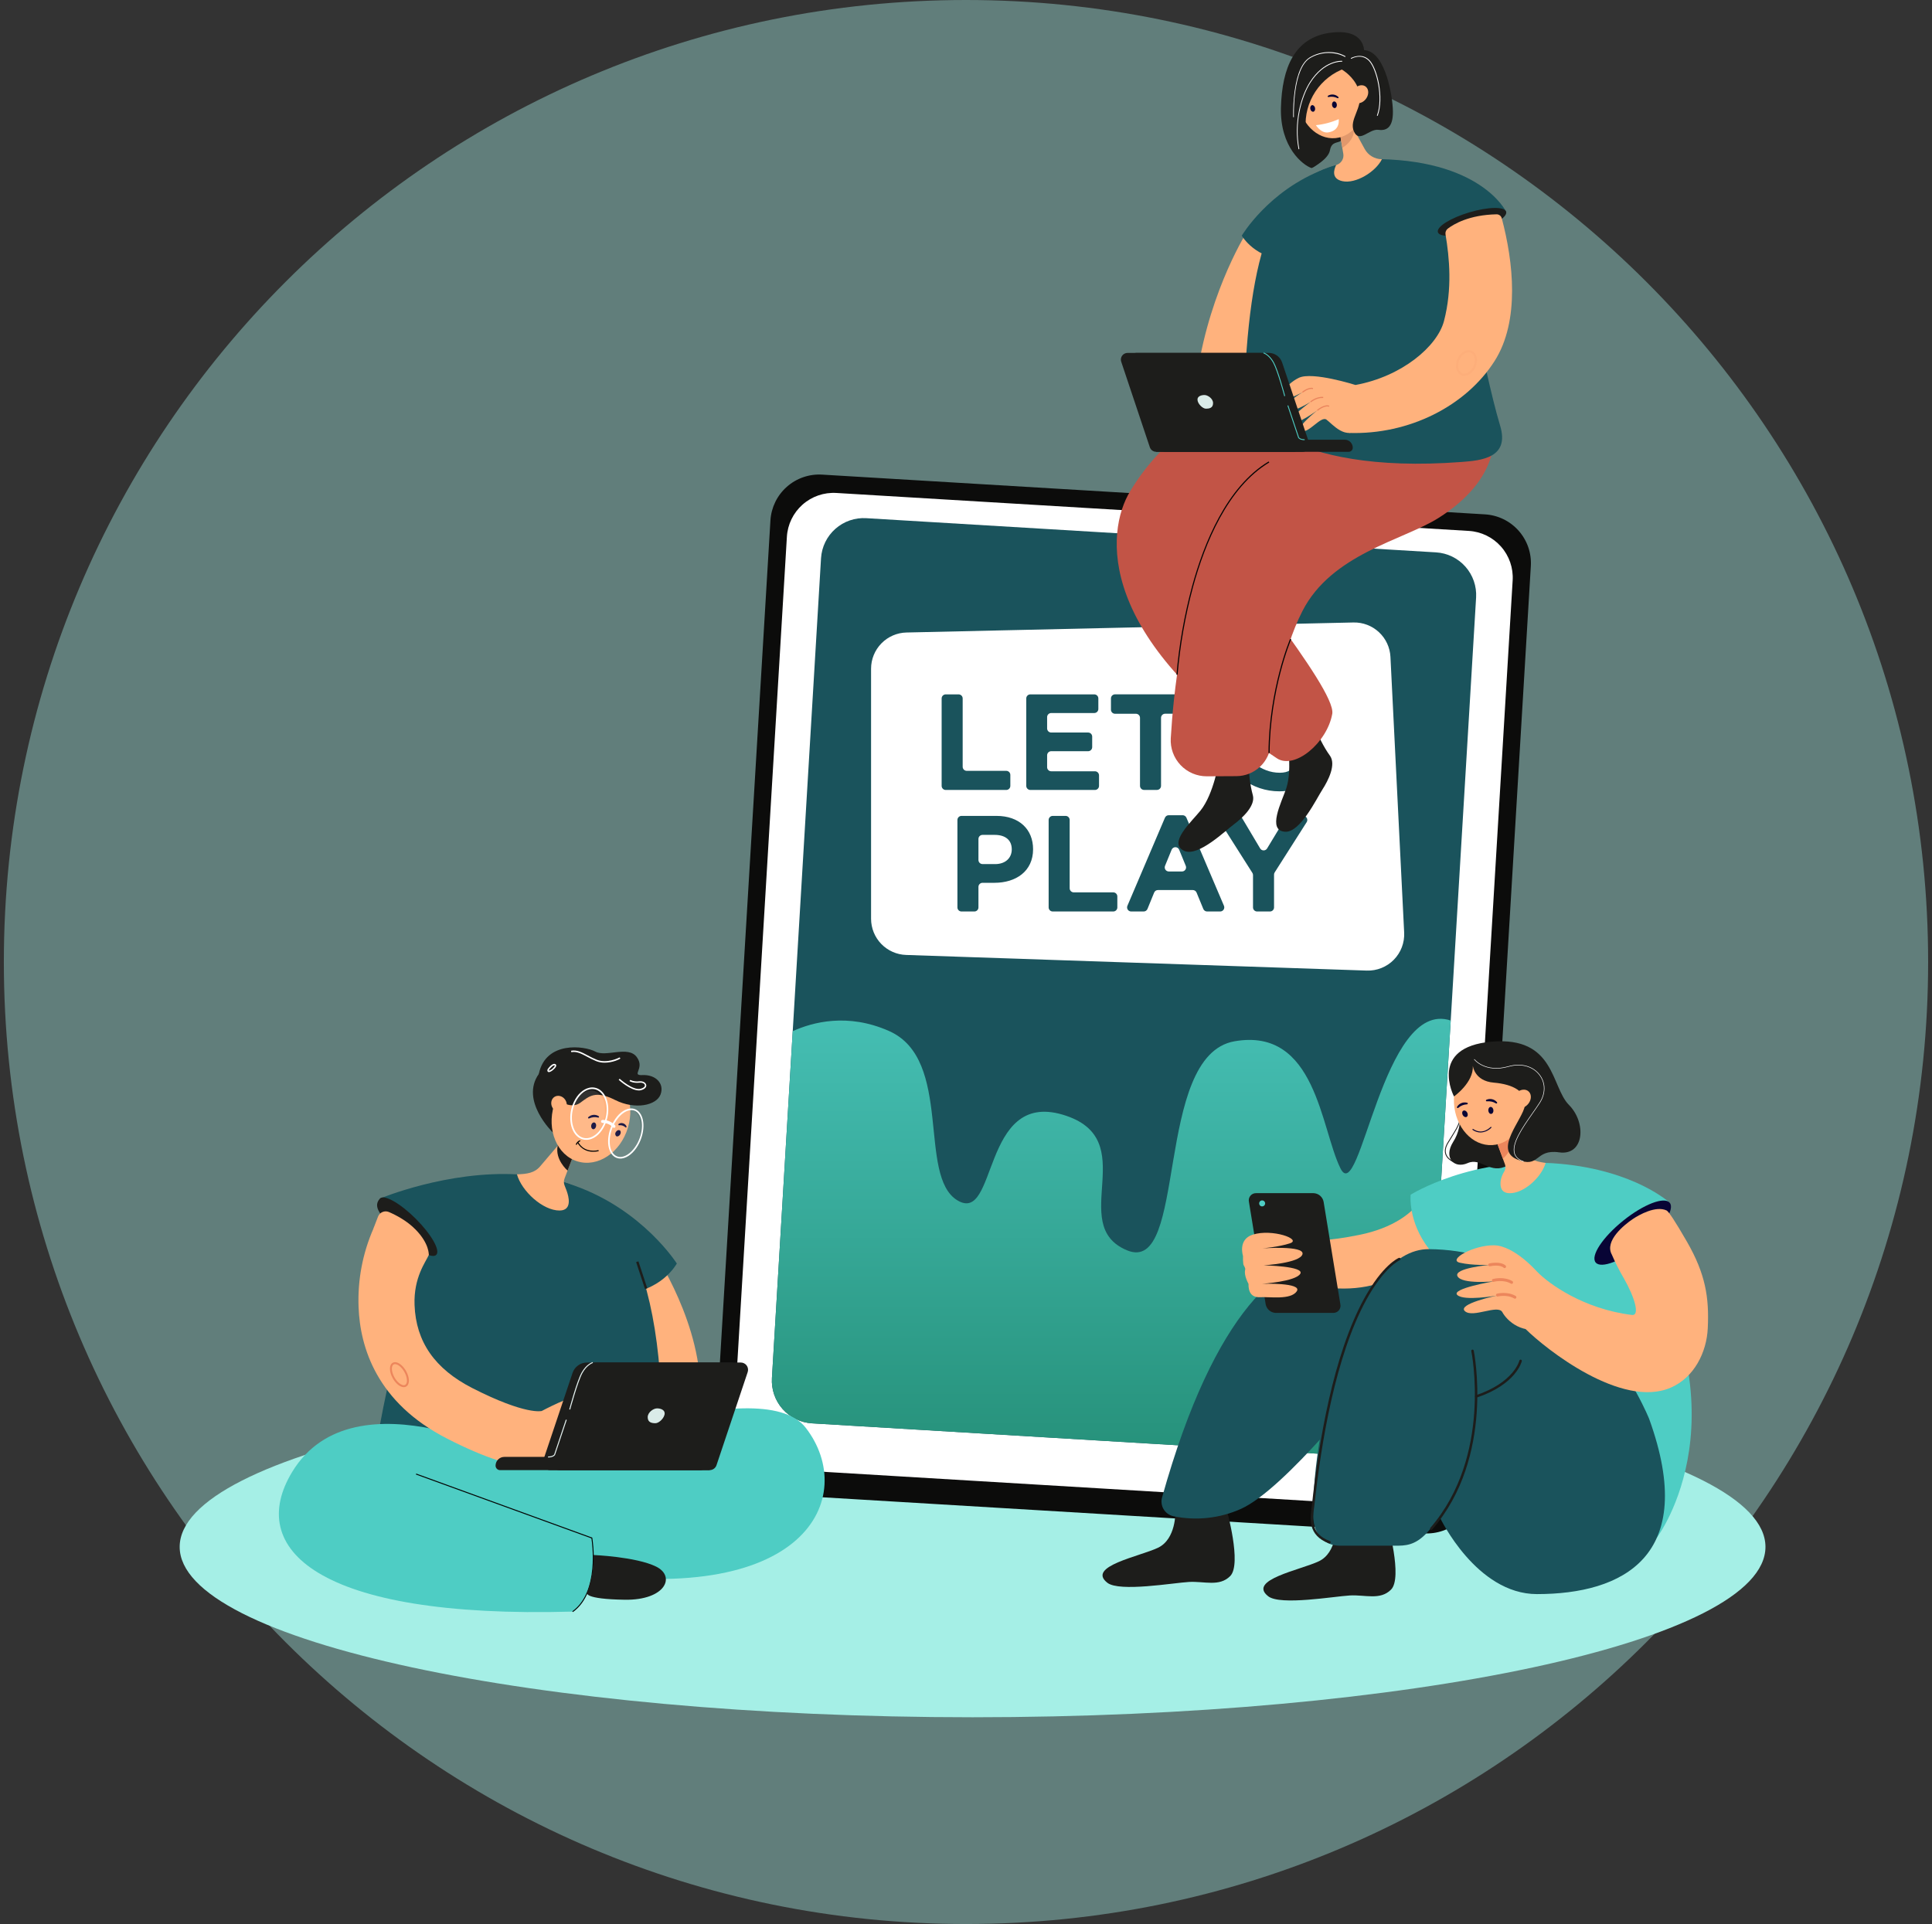 <svg xmlns="http://www.w3.org/2000/svg" width="251" height="250" viewBox="0 0 251 250" fill="none"><rect x="0" y="0" width="251" height="250" fill="#333333" stroke="none"/><g clip-path="url(#clip0_509_1212)"><path d="M125.499 249.998C194.534 249.998 250.498 194.034 250.498 124.999C250.498 55.964 194.534 0 125.499 0C56.464 0 0.5 55.964 0.5 124.999C0.5 194.034 56.464 249.998 125.499 249.998Z" fill="#A5EFE6" fill-opacity="0.4"></path><path d="M126.354 223.133C183.245 223.133 229.364 213.222 229.364 200.996C229.364 188.77 183.245 178.859 126.354 178.859C69.463 178.859 23.343 188.77 23.343 200.996C23.343 213.222 69.463 223.133 126.354 223.133Z" fill="#A5EFE6"></path><path d="M184.987 199.237L98.86 194.07C97.18 193.968 95.61 193.203 94.494 191.943C93.378 190.683 92.808 189.032 92.909 187.352L100.093 67.619C100.196 65.939 100.961 64.369 102.221 63.254C103.48 62.138 105.131 61.569 106.811 61.67L192.926 66.834C193.758 66.884 194.572 67.097 195.322 67.461C196.072 67.826 196.742 68.334 197.295 68.958C197.848 69.582 198.273 70.308 198.546 71.096C198.818 71.884 198.932 72.717 198.882 73.549L191.703 193.283C191.653 194.115 191.44 194.929 191.075 195.679C190.711 196.428 190.202 197.099 189.579 197.652C188.955 198.205 188.228 198.629 187.441 198.901C186.653 199.173 185.819 199.288 184.987 199.237Z" fill="#0C0C0B"></path><path d="M183.211 195.812L101.038 190.881C99.432 190.784 97.93 190.053 96.863 188.849C95.796 187.645 95.25 186.066 95.347 184.46L102.23 69.748C102.327 68.141 103.057 66.639 104.261 65.571C105.465 64.503 107.044 63.957 108.651 64.053L190.826 68.985C192.433 69.081 193.935 69.812 195.003 71.016C196.071 72.22 196.617 73.799 196.521 75.405L189.634 190.118C189.586 190.913 189.382 191.692 189.034 192.408C188.685 193.125 188.198 193.766 187.602 194.295C187.006 194.824 186.311 195.23 185.558 195.49C184.804 195.751 184.007 195.86 183.211 195.812Z" fill="white"></path><path d="M191.771 77.636L188.473 132.604L185.378 184.175C185.334 184.903 185.148 185.615 184.829 186.271C184.51 186.926 184.065 187.513 183.52 187.996C182.974 188.48 182.339 188.852 181.649 189.09C180.96 189.328 180.231 189.428 179.503 189.384L105.495 184.942C104.767 184.898 104.055 184.712 103.4 184.393C102.744 184.074 102.158 183.629 101.674 183.084C101.19 182.538 100.819 181.903 100.581 181.214C100.343 180.525 100.243 179.795 100.286 179.068L102.989 133.986L106.666 72.531C106.757 71.061 107.427 69.689 108.53 68.713C109.633 67.738 111.077 67.24 112.546 67.33L186.562 71.772C188.03 71.859 189.403 72.526 190.38 73.626C191.357 74.726 191.857 76.168 191.771 77.636Z" fill="#1A535C"></path><path d="M188.473 132.604L185.378 184.175C185.334 184.903 185.148 185.615 184.829 186.271C184.51 186.926 184.065 187.513 183.52 187.996C182.974 188.48 182.339 188.852 181.649 189.09C180.96 189.328 180.231 189.428 179.503 189.384L105.495 184.942C104.767 184.898 104.055 184.712 103.4 184.393C102.744 184.074 102.158 183.629 101.674 183.084C101.19 182.538 100.819 181.903 100.581 181.214C100.343 180.525 100.243 179.795 100.286 179.068L102.989 133.986C105.567 132.815 110.134 131.584 115.511 133.969C123.879 137.684 119.156 152.809 124.385 155.969C129.613 159.128 127.468 141.709 138.046 144.831C148.623 147.954 138.469 159.152 146.418 162.46C154.367 165.768 149.812 137.136 160.393 135.298C170.975 133.459 171.574 146.595 174.144 151.804C176.714 157.013 179.616 129.64 188.473 132.604Z" fill="url(#paint0_linear_509_1212)"></path><path d="M85.117 162.893C85.753 164.029 92.154 173.941 90.814 183.636L83.848 181.119L80.665 168.043L85.117 162.893Z" fill="#FFB27D"></path><path d="M57.303 158.83C57.303 158.83 61.583 151.154 72 153.275C82.418 155.397 88.103 170.309 85.271 199.842C85.271 199.842 68.722 193.262 47.201 198.566C47.207 198.566 50.749 169.965 57.303 158.83Z" fill="#1A535C"></path><path d="M49.358 155.736L56.68 163.045C56.68 163.045 75.453 168.119 80.665 168.057C85.878 167.994 87.931 164.177 87.931 164.177C87.931 164.177 83.532 157.208 74.627 154.056C73.766 153.75 72.889 153.49 72 153.275C70.472 152.915 68.915 152.689 67.348 152.6C58.13 152.054 49.358 155.736 49.358 155.736Z" fill="#1A535C"></path><path d="M49.358 155.737C48.187 157.009 49.992 158.398 52.014 160.42C54.036 162.442 56.124 163.617 56.678 163.049C57.233 162.481 56.044 160.387 54.022 158.365C52 156.343 49.895 155.151 49.358 155.737Z" fill="#1D1D1B"></path><path d="M55.706 163.068C55.706 163.068 55.814 161.609 53.979 159.751C52.875 158.629 51.475 157.895 50.537 157.489C50.405 157.431 50.263 157.401 50.119 157.399C49.975 157.398 49.833 157.425 49.7 157.48C49.567 157.535 49.447 157.617 49.346 157.72C49.245 157.822 49.166 157.944 49.114 158.078L48.529 159.591L51.261 161.347L55.706 163.068Z" fill="#FFB27D"></path><path d="M68.645 190.143C68.645 190.143 46.054 177.903 37.959 191.255C31.963 201.142 40.974 210.348 74.393 209.405C74.393 209.405 77.695 207.857 76.891 199.842C76.573 196.661 68.645 190.143 68.645 190.143Z" fill="#4ECDC4"></path><path d="M68.645 190.143C68.645 190.143 98.731 177.819 104.683 185.524C111.526 194.378 104.964 209.405 73.251 204.038L69.391 199.842L68.645 190.143Z" fill="#4ECDC4"></path><path d="M74.43 209.464L74.356 209.36C77.869 206.858 76.922 200.428 76.834 199.887L54.032 191.589L54.075 191.47L76.948 199.794V199.831C76.967 199.901 78.14 206.817 74.43 209.464Z" fill="#020202"></path><path d="M77.084 202.05C77.084 202.05 82.629 202.274 85.232 203.552C87.835 204.831 86.446 207.947 81.159 207.863C75.872 207.779 76.28 206.993 76.28 206.993C76.28 206.993 77.275 204.257 77.084 202.05Z" fill="#1D1D1B"></path><path d="M69.986 190.73C71.823 190.73 73.331 190.266 74.555 189.343C76.864 187.602 77.287 184.823 76.957 182.975L74.748 181.693C74.639 181.088 70.373 183.34 70.38 183.338C70.388 183.336 68.345 183.923 61.354 180.356C56.489 177.869 54.038 174.341 53.858 169.567C53.724 165.969 55.328 163.947 55.706 163.072C55.755 162.955 53.355 160.547 53.423 160.301L51.632 159.384C51.69 159.177 49.901 158.471 49.926 158.408L48.536 159.591C47.116 162.814 46.448 166.319 46.585 169.839C46.78 175.051 48.927 182.245 58.076 186.919C63.048 189.47 66.961 190.73 69.986 190.73Z" fill="#FFB27D"></path><path d="M71.469 191.023H90.964C91.162 191.024 91.356 190.962 91.517 190.846C91.679 190.731 91.8 190.567 91.864 190.379L95.915 178.279C95.962 178.137 95.975 177.986 95.952 177.838C95.929 177.69 95.871 177.55 95.783 177.429C95.695 177.308 95.58 177.209 95.446 177.142C95.313 177.074 95.165 177.039 95.015 177.04H76.268C75.853 177.039 75.447 177.169 75.109 177.411C74.771 177.653 74.518 177.995 74.385 178.389L70.562 189.786C70.515 189.928 70.503 190.08 70.526 190.228C70.55 190.377 70.608 190.517 70.697 190.638C70.786 190.759 70.902 190.857 71.037 190.924C71.171 190.991 71.319 191.025 71.469 191.023Z" fill="#1D1D1B"></path><path d="M72.693 191.023H92.187C92.386 191.024 92.58 190.962 92.741 190.846C92.903 190.731 93.024 190.567 93.087 190.379L97.139 178.279C97.186 178.137 97.198 177.986 97.175 177.838C97.152 177.69 97.095 177.55 97.007 177.429C96.919 177.308 96.803 177.209 96.67 177.142C96.536 177.074 96.389 177.039 96.239 177.04H77.492C77.076 177.039 76.671 177.169 76.333 177.411C75.995 177.653 75.742 177.995 75.609 178.389L71.793 189.784C71.746 189.926 71.734 190.077 71.757 190.225C71.779 190.373 71.837 190.513 71.925 190.634C72.013 190.755 72.129 190.854 72.262 190.921C72.396 190.989 72.543 191.024 72.693 191.023Z" fill="#1D1D1B"></path><path d="M86.352 183.644C86.352 183.186 85.823 182.998 85.361 182.998C84.898 182.998 84.143 183.502 84.147 184.146C84.147 184.84 84.695 184.926 85.158 184.926C85.62 184.926 86.352 184.23 86.352 183.644Z" fill="#DAEBE8"></path><path d="M92.197 191.023H64.969C64.813 191.023 64.665 190.961 64.555 190.852C64.445 190.742 64.383 190.593 64.383 190.438C64.383 190.137 64.503 189.848 64.715 189.636C64.928 189.423 65.216 189.304 65.517 189.304H92.197V191.013V191.023Z" fill="#1D1D1B"></path><path d="M74.075 183.158L73.954 183.127C73.993 182.979 74.93 179.487 75.55 178.359C76.171 177.231 76.965 176.993 76.996 176.981L77.031 177.102C77.031 177.102 76.268 177.327 75.665 178.422C75.062 179.517 74.088 183.123 74.075 183.158Z" fill="#E4F1EF"></path><path d="M71.198 189.378V189.251C71.836 189.251 71.994 188.986 71.996 188.984L73.511 184.456L73.632 184.497L72.112 189.034C72.1 189.058 71.928 189.378 71.198 189.378Z" fill="#E4F1EF"></path><path d="M52.459 180.241C52.386 180.24 52.313 180.23 52.242 180.211C51.823 180.1 51.362 179.678 51.04 179.114C50.546 178.25 50.533 177.358 51.009 177.079C51.089 177.035 51.178 177.008 51.269 176.999C51.36 176.99 51.452 176.999 51.54 177.026C51.959 177.14 52.422 177.559 52.744 178.123C53.238 178.988 53.251 179.88 52.773 180.161C52.678 180.215 52.569 180.243 52.459 180.241ZM51.259 178.99C51.546 179.489 51.957 179.872 52.309 179.965C52.364 179.984 52.422 179.991 52.48 179.987C52.538 179.983 52.595 179.967 52.646 179.94C52.99 179.745 52.933 178.964 52.523 178.248C52.239 177.746 51.827 177.364 51.475 177.272C51.42 177.253 51.361 177.246 51.303 177.25C51.245 177.254 51.188 177.271 51.136 177.298C50.792 177.493 50.849 178.273 51.259 178.99Z" fill="#EC865C"></path><path d="M67.188 152.585C68.468 152.548 69.44 152.415 70.177 151.548L72.457 148.867L73.12 148.086L77.024 143.494L74.972 148.863L73.743 152.085L73.353 153.106C73.089 153.797 73.439 154.121 73.684 154.93C73.784 155.258 74.465 157.272 72.709 157.29C70.525 157.306 67.763 154.768 67.158 152.579C67.168 152.582 67.178 152.584 67.188 152.585Z" fill="#FFB27D"></path><path d="M71.823 147.149C71.823 147.149 67.529 143.018 70.004 139.538C72.478 136.059 73.099 145.122 73.099 145.122L72.406 147.222L71.823 147.149Z" fill="#1D1D1B"></path><path d="M72.478 148.773C72.478 148.804 72.463 148.836 72.457 148.867C72.067 150.678 73.727 152.091 73.727 152.091H73.743L74.972 148.869C74.451 148.479 73.68 148.004 73.12 148.088C72.828 148.125 72.592 148.33 72.478 148.773Z" fill="#1D1D1B"></path><path d="M81.575 146.531C82.55 143.303 81.184 140.028 78.53 139.216C75.876 138.405 72.945 140.364 71.975 143.592C71.005 146.82 72.365 150.093 75.021 150.904C77.677 151.716 80.607 149.757 81.575 146.531Z" fill="#FFB27D"></path><path d="M72.884 143.125C72.884 143.125 74.25 144.121 75.4 143.279C76.549 142.438 77.352 141.64 79.926 142.934C82.5 144.228 85.306 143.644 85.825 142.19C86.344 140.737 85.121 139.62 83.507 139.692C81.893 139.765 83.848 138.879 82.726 137.351C81.604 135.823 78.759 137.397 77.348 136.64C75.937 135.883 70.907 135.221 70.004 139.529L72.884 143.125Z" fill="#1D1D1B"></path><path d="M71.811 143.988C72.141 144.497 72.773 144.669 73.224 144.378C73.675 144.087 73.772 143.426 73.442 142.916C73.113 142.407 72.48 142.237 72.029 142.526C71.579 142.815 71.481 143.479 71.811 143.988Z" fill="#FFB27D"></path><path d="M82.988 141.685C81.908 141.685 80.451 140.37 80.378 140.307L80.503 140.169C80.521 140.184 82.23 141.72 83.218 141.47C83.599 141.375 83.803 141.195 83.778 141.002C83.753 140.809 83.475 140.643 83.093 140.682C82.258 140.768 81.805 140.487 81.785 140.471L81.881 140.319C82.249 140.499 82.664 140.563 83.07 140.5C83.583 140.45 83.909 140.705 83.958 140.975C83.999 141.209 83.837 141.511 83.259 141.66C83.17 141.679 83.079 141.687 82.988 141.685Z" fill="white"></path><path d="M78.552 138.08C78.184 138.083 77.819 138.017 77.476 137.885C77.062 137.713 76.657 137.517 76.264 137.3C75.537 136.91 74.898 136.582 74.223 136.714L74.186 136.531C74.937 136.383 75.593 136.726 76.352 137.132C76.738 137.346 77.136 137.537 77.545 137.704C78.85 138.215 80.378 137.475 80.472 137.395L80.609 137.522C80.531 137.63 79.594 138.08 78.552 138.08Z" fill="white"></path><path d="M71.307 139.304C71.281 139.305 71.255 139.3 71.231 139.29C71.169 139.267 71.071 139.193 71.132 138.963L71.145 138.933C71.251 138.783 71.795 138.043 72.172 138.28C72.221 138.311 72.322 138.402 72.223 138.604C72.098 138.853 71.596 139.304 71.307 139.304ZM71.307 139.027C71.299 139.058 71.299 139.09 71.307 139.121C71.536 139.056 71.74 138.924 71.893 138.742C72.076 138.547 72.088 138.455 72.088 138.442C71.909 138.336 71.526 138.725 71.309 139.027H71.307Z" fill="white"></path><path d="M77.738 145.219C77.754 145.218 77.769 145.212 77.782 145.203C77.795 145.195 77.806 145.183 77.814 145.169C77.827 145.145 77.831 145.117 77.823 145.09C77.816 145.064 77.799 145.042 77.775 145.028C77.569 144.896 77.325 144.837 77.082 144.86C76.838 144.883 76.61 144.987 76.432 145.155C76.411 145.172 76.398 145.197 76.395 145.224C76.392 145.251 76.4 145.278 76.417 145.299C76.435 145.318 76.46 145.33 76.486 145.332C76.513 145.335 76.539 145.328 76.561 145.313C76.911 145.155 77.303 145.118 77.675 145.208C77.694 145.219 77.716 145.223 77.738 145.219Z" fill="#080435"></path><path d="M76.807 146.236C76.77 146.478 76.879 146.697 77.053 146.724C77.227 146.751 77.398 146.58 77.443 146.334C77.488 146.088 77.371 145.873 77.197 145.846C77.024 145.818 76.838 145.994 76.807 146.236Z" fill="#080435"></path><path d="M81.296 146.508C81.309 146.51 81.322 146.51 81.335 146.505C81.347 146.501 81.359 146.494 81.368 146.484C81.385 146.465 81.397 146.441 81.4 146.416C81.404 146.39 81.399 146.364 81.387 146.342C81.347 146.252 81.288 146.173 81.214 146.107C81.141 146.042 81.055 145.992 80.962 145.962C80.868 145.931 80.77 145.921 80.672 145.93C80.574 145.94 80.48 145.97 80.394 146.018C80.372 146.031 80.354 146.05 80.343 146.073C80.332 146.097 80.329 146.123 80.334 146.148C80.335 146.159 80.339 146.169 80.345 146.178C80.351 146.187 80.359 146.195 80.368 146.201C80.378 146.207 80.388 146.21 80.399 146.212C80.41 146.213 80.421 146.212 80.431 146.209C80.579 146.193 80.73 146.208 80.872 146.254C81.014 146.3 81.144 146.376 81.255 146.476C81.264 146.492 81.278 146.503 81.296 146.508Z" fill="#080435"></path><path d="M80.015 147.081C79.952 147.161 79.921 147.261 79.929 147.363C79.936 147.464 79.983 147.559 80.058 147.628C80.209 147.719 80.433 147.628 80.56 147.417C80.687 147.206 80.667 146.962 80.517 146.87C80.367 146.779 80.142 146.872 80.015 147.081Z" fill="#080435"></path><path d="M77.108 149.651C76.688 149.67 76.272 149.573 75.905 149.371C75.537 149.168 75.233 148.868 75.025 148.504C75.02 148.496 75.017 148.487 75.016 148.477C75.015 148.468 75.016 148.458 75.018 148.449C75.021 148.44 75.025 148.432 75.031 148.424C75.037 148.417 75.044 148.411 75.052 148.406C75.061 148.402 75.069 148.399 75.079 148.397C75.088 148.396 75.097 148.397 75.106 148.399C75.115 148.402 75.124 148.406 75.131 148.412C75.138 148.418 75.144 148.425 75.148 148.434C75.964 149.872 77.617 149.468 77.685 149.45C77.695 149.447 77.705 149.445 77.715 149.445C77.726 149.445 77.736 149.448 77.745 149.453C77.754 149.457 77.763 149.464 77.769 149.472C77.775 149.48 77.78 149.489 77.783 149.499C77.785 149.51 77.786 149.52 77.784 149.53C77.782 149.54 77.778 149.55 77.772 149.559C77.766 149.567 77.758 149.574 77.749 149.579C77.741 149.585 77.731 149.588 77.72 149.589C77.519 149.632 77.314 149.653 77.108 149.651Z" fill="#020202"></path><path d="M74.881 148.756H74.857C74.848 148.753 74.84 148.748 74.833 148.742C74.826 148.736 74.82 148.729 74.816 148.72C74.812 148.712 74.809 148.703 74.809 148.693C74.808 148.684 74.809 148.675 74.812 148.666C74.904 148.452 75.07 148.278 75.281 148.178C75.297 148.168 75.317 148.165 75.336 148.168C75.355 148.172 75.372 148.182 75.384 148.198C75.39 148.204 75.394 148.212 75.397 148.22C75.399 148.229 75.4 148.237 75.399 148.246C75.398 148.255 75.395 148.263 75.39 148.27C75.386 148.278 75.38 148.284 75.373 148.289L75.351 148.303C75.171 148.385 75.027 148.53 74.947 148.711C74.942 148.724 74.933 148.736 74.921 148.744C74.909 148.752 74.895 148.756 74.881 148.756Z" fill="#020202"></path><path d="M82.942 163.892L82.645 163.99L83.796 167.488L84.092 167.39L82.942 163.892Z" fill="#1D1D1B"></path><path d="M80.587 150.539C80.407 150.54 80.229 150.505 80.064 150.436C79.897 150.367 79.747 150.266 79.621 150.137C78.764 149.286 78.805 147.319 79.711 145.748C80.271 144.772 81.054 144.144 81.807 144.043C82.019 144.01 82.236 144.029 82.439 144.097C82.643 144.164 82.828 144.28 82.978 144.433C83.835 145.284 83.796 147.253 82.888 148.822C82.33 149.798 81.545 150.426 80.792 150.528C80.724 150.536 80.656 150.54 80.587 150.539ZM79.896 145.856C79.034 147.349 78.977 149.203 79.771 149.989C79.899 150.119 80.056 150.216 80.228 150.273C80.401 150.33 80.585 150.345 80.765 150.317C81.456 150.225 82.18 149.626 82.716 148.717C83.577 147.224 83.634 145.37 82.841 144.585C82.714 144.455 82.557 144.357 82.384 144.299C82.21 144.242 82.026 144.227 81.846 144.255C81.157 144.347 80.431 144.946 79.906 145.856H79.896Z" fill="white"></path><g opacity="0.3"><path opacity="0.3" d="M74.604 143.442C73.88 145.003 74.075 146.904 75.051 147.686C76.026 148.469 77.43 147.835 78.163 146.273C78.897 144.712 78.696 142.811 77.711 142.029C76.725 141.246 75.339 141.88 74.604 143.442Z" fill="white"></path></g><g opacity="0.3"><path opacity="0.3" d="M79.639 145.873C78.901 147.434 79.001 149.347 79.861 150.128C80.722 150.908 82.008 150.266 82.754 148.697C83.499 147.128 83.392 145.223 82.531 144.443C81.67 143.662 80.376 144.304 79.639 145.873Z" fill="white"></path></g><path d="M76.161 148.106C75.772 148.107 75.395 147.976 75.09 147.735C74.002 146.884 73.763 144.837 74.555 143.17C75.017 142.194 75.736 141.533 76.526 141.346C76.784 141.281 77.054 141.277 77.314 141.334C77.574 141.391 77.817 141.507 78.025 141.673C79.112 142.522 79.352 144.571 78.559 146.238C78.097 147.214 77.379 147.875 76.588 148.061C76.448 148.093 76.305 148.108 76.161 148.106ZM76.951 141.5C76.825 141.501 76.698 141.516 76.575 141.545C75.859 141.714 75.175 142.353 74.746 143.252C73.995 144.835 74.207 146.765 75.22 147.559C75.403 147.706 75.617 147.808 75.846 147.858C76.075 147.908 76.312 147.905 76.54 147.848C77.256 147.678 77.939 147.04 78.368 146.139C79.121 144.556 78.909 142.626 77.894 141.833C77.627 141.619 77.294 141.501 76.951 141.5Z" fill="white"></path><path d="M79.766 146.543C79.735 146.543 79.705 146.536 79.677 146.522C79.65 146.509 79.626 146.489 79.608 146.465C79.439 146.284 79.234 146.141 79.005 146.045C78.777 145.95 78.532 145.904 78.284 145.91C78.233 145.91 78.183 145.89 78.146 145.853C78.11 145.817 78.089 145.767 78.089 145.715C78.089 145.663 78.11 145.614 78.146 145.577C78.183 145.541 78.233 145.52 78.284 145.52C78.591 145.515 78.895 145.575 79.175 145.698C79.456 145.82 79.707 146.002 79.912 146.23C79.935 146.259 79.95 146.294 79.954 146.331C79.959 146.368 79.952 146.406 79.936 146.439C79.919 146.473 79.894 146.501 79.862 146.52C79.83 146.54 79.793 146.549 79.756 146.548L79.766 146.543Z" fill="white"></path><path d="M177.563 126.113L117.716 124.082C116.496 124.041 115.339 123.527 114.49 122.649C113.641 121.771 113.167 120.598 113.167 119.376V86.892C113.167 85.662 113.648 84.48 114.509 83.6C115.369 82.72 116.54 82.212 117.771 82.185L175.834 80.882C177.06 80.853 178.249 81.305 179.147 82.14C180.045 82.975 180.582 84.128 180.643 85.353L182.425 121.172C182.457 121.823 182.354 122.473 182.123 123.082C181.891 123.691 181.535 124.245 181.078 124.709C180.621 125.174 180.073 125.538 179.468 125.78C178.863 126.022 178.215 126.135 177.563 126.113Z" fill="white"></path><path d="M152.706 196.423C152.706 196.423 152.811 199.977 150.448 201.107C148.085 202.237 141.123 203.521 143.867 205.66C145.442 206.888 152.48 205.66 154.48 205.551C156.48 205.441 158.405 206.205 159.818 204.795C161.379 203.246 159.338 196.062 159.338 196.062C159.338 196.062 157.661 197.048 156.106 197.093C153.867 197.157 152.706 196.423 152.706 196.423Z" fill="#1D1D1B"></path><path d="M185.947 167.92C185.947 167.92 164.753 145.368 150.967 194.583C150.896 194.839 150.879 195.107 150.916 195.371C150.952 195.635 151.043 195.888 151.181 196.115C151.319 196.343 151.502 196.539 151.719 196.693C151.936 196.847 152.182 196.955 152.443 197.011C155.391 197.623 158.457 197.292 161.207 196.064C166.99 193.49 178.186 179.13 178.186 179.13L185.947 167.92Z" fill="#1A535C"></path><path d="M177.528 167.157C173.775 167.864 169.527 167.198 164.884 165.172C161.371 163.64 164.177 159.146 164.177 159.146C166.314 160.686 168.455 162.12 176.668 160.442C180.754 159.607 183.844 157.663 185.163 155.034L193.24 158.361C190.994 162.836 182.536 165.973 178.28 166.995C178.032 167.056 177.78 167.108 177.528 167.157Z" fill="#FFB27D"></path><path d="M173.606 198.18C173.606 198.18 173.711 201.733 171.346 202.863C168.98 203.993 162.021 205.277 164.767 207.416C166.342 208.644 173.377 207.416 175.378 207.307C177.378 207.198 179.302 207.961 180.715 206.552C182.276 205.002 180.235 197.818 180.235 197.818C180.235 197.818 178.559 198.804 177.005 198.849C174.759 198.913 173.606 198.18 173.606 198.18Z" fill="#1D1D1B"></path><path d="M211.037 158.517C211.037 158.517 208.305 150.887 198.566 151.232C188.828 151.578 181.474 164.279 179.656 191.572C179.656 191.572 196.597 191.667 215.276 199.768C215.274 199.762 227.821 183.269 211.037 158.517Z" fill="#4ECDC4"></path><path d="M216.931 156.283L210.978 162.44C210.978 162.44 188.58 166.068 185.664 162.304C182.874 158.699 183.268 155.233 183.268 155.233C183.268 155.233 191.33 150.175 202.739 151.223C212.456 152.114 216.931 156.283 216.931 156.283Z" fill="#4ECDC4"></path><path d="M207.304 164.04C207.996 164.889 210.713 163.845 213.371 161.699C216.029 159.552 217.622 157.132 216.929 156.285C216.236 155.438 213.517 156.48 210.859 158.627C208.201 160.773 206.609 163.193 207.304 164.04Z" fill="#080435"></path><path d="M214.253 184.36C214.253 184.36 205.549 162.481 185.662 162.308C176.143 162.218 170.483 184.876 170.598 196.975C170.62 199.122 171.894 200.842 174.054 200.842H181.217C182.528 200.842 183.807 200.853 185.391 199.153C186.562 197.9 187.083 197.202 187.083 197.202C187.083 197.202 191.79 207.13 199.679 207.13C210.723 207.128 220.744 202.299 214.253 184.36Z" fill="#1A535C"></path><path d="M185.947 198.788C185.909 198.788 185.872 198.774 185.842 198.749C185.81 198.721 185.79 198.681 185.787 198.639C185.784 198.596 185.798 198.553 185.826 198.521C193.9 189.193 191.176 175.688 191.148 175.555C191.144 175.534 191.144 175.513 191.148 175.492C191.152 175.471 191.159 175.452 191.171 175.434C191.194 175.398 191.231 175.373 191.272 175.365C191.314 175.356 191.357 175.364 191.393 175.387C191.429 175.41 191.454 175.447 191.463 175.488C191.492 175.625 194.251 189.282 186.07 198.734C186.055 198.751 186.036 198.764 186.015 198.774C185.993 198.783 185.971 198.788 185.947 198.788Z" fill="#1D1D1B"></path><path d="M191.788 181.611C191.751 181.61 191.715 181.595 191.686 181.571C191.658 181.546 191.639 181.512 191.633 181.475C191.627 181.437 191.634 181.399 191.653 181.367C191.672 181.334 191.702 181.309 191.738 181.296C196.697 179.63 197.397 176.808 197.397 176.775C197.41 176.736 197.437 176.704 197.472 176.685C197.507 176.665 197.548 176.659 197.587 176.668C197.626 176.677 197.661 176.701 197.684 176.734C197.707 176.767 197.717 176.807 197.712 176.847C197.684 176.97 196.966 179.878 191.835 181.601C191.82 181.607 191.805 181.61 191.788 181.611Z" fill="#1D1D1B"></path><path d="M172.712 200.539C172.693 200.543 172.674 200.543 172.655 200.539C169.888 199.505 170.204 197.264 170.391 195.925C170.415 195.764 170.436 195.613 170.452 195.475C171.332 187.313 173.219 176.054 177.216 168.752C179.626 164.349 181.646 163.482 181.732 163.445C181.751 163.437 181.772 163.433 181.793 163.433C181.815 163.433 181.835 163.437 181.855 163.445C181.874 163.453 181.892 163.465 181.907 163.48C181.922 163.496 181.933 163.513 181.941 163.533C181.949 163.553 181.954 163.573 181.954 163.595C181.954 163.616 181.95 163.637 181.942 163.656C181.934 163.676 181.922 163.694 181.907 163.709C181.892 163.724 181.874 163.736 181.855 163.744C181.833 163.744 179.827 164.63 177.468 168.966C173.518 176.224 171.646 187.407 170.772 195.508C170.756 195.65 170.735 195.804 170.711 195.97C170.516 197.372 170.243 199.288 172.768 200.237C172.805 200.248 172.837 200.273 172.857 200.307C172.877 200.34 172.884 200.379 172.877 200.418C172.87 200.456 172.85 200.49 172.819 200.514C172.789 200.538 172.751 200.551 172.712 200.549V200.539Z" fill="#1D1D1B"></path><path d="M199.724 165.276C199.724 165.276 196.765 161.857 194.109 161.81C191.453 161.763 188.022 163.695 189.661 164.072C191.301 164.448 193.533 164.355 193.533 164.355C193.533 164.355 188.777 164.776 189.359 165.838C189.94 166.9 194.072 166.492 194.072 166.492C194.072 166.492 188.453 167.442 189.33 168.268C190.206 169.093 194.468 168.342 194.468 168.342C194.468 168.342 189.277 169.433 190.317 170.368C191.357 171.302 194.611 169.439 195.182 170.5C195.754 171.562 197.827 173.638 200.994 172.395L199.724 165.276Z" fill="#FFB27D"></path><path d="M195.483 164.776C195.436 164.777 195.392 164.759 195.358 164.727C194.913 164.325 193.922 164.454 193.576 164.532C193.528 164.542 193.478 164.533 193.436 164.507C193.394 164.482 193.363 164.441 193.35 164.394C193.34 164.346 193.349 164.295 193.375 164.253C193.4 164.211 193.441 164.181 193.488 164.167C193.547 164.154 194.927 163.832 195.61 164.445C195.635 164.471 195.652 164.505 195.659 164.541C195.666 164.577 195.662 164.614 195.649 164.648C195.636 164.682 195.613 164.712 195.584 164.734C195.554 164.756 195.519 164.769 195.483 164.772V164.776Z" fill="#EC865C"></path><path d="M196.4 166.821C196.367 166.821 196.334 166.813 196.304 166.796C195.35 166.228 194.13 166.535 194.119 166.537C194.093 166.552 194.063 166.561 194.033 166.563C194.003 166.565 193.973 166.561 193.945 166.549C193.917 166.537 193.892 166.52 193.872 166.497C193.852 166.474 193.838 166.447 193.83 166.417C193.823 166.388 193.822 166.357 193.828 166.328C193.835 166.298 193.848 166.27 193.867 166.247C193.886 166.223 193.91 166.204 193.937 166.192C193.965 166.179 193.995 166.173 194.025 166.174C194.082 166.158 195.405 165.824 196.496 166.472C196.527 166.496 196.55 166.528 196.563 166.565C196.575 166.602 196.576 166.642 196.566 166.679C196.556 166.717 196.534 166.75 196.505 166.776C196.475 166.801 196.439 166.817 196.4 166.821Z" fill="#EC865C"></path><path d="M196.829 168.75C196.796 168.75 196.763 168.741 196.734 168.724C195.778 168.156 194.56 168.463 194.548 168.465C194.506 168.464 194.465 168.449 194.431 168.423C194.398 168.397 194.374 168.36 194.363 168.319C194.352 168.278 194.355 168.235 194.371 168.196C194.387 168.156 194.416 168.123 194.452 168.102C194.509 168.086 195.832 167.752 196.925 168.4C196.956 168.424 196.979 168.456 196.992 168.493C197.004 168.53 197.006 168.57 196.995 168.607C196.985 168.645 196.964 168.679 196.934 168.704C196.905 168.729 196.868 168.745 196.829 168.75Z" fill="#EC865C"></path><path d="M217.06 180.305C220.11 178.988 221.724 175.703 221.868 172.594C222.063 168.591 221.576 165.529 219.156 161.328C217.594 158.613 216.771 157.401 216.513 157.28C215.11 156.624 212.934 157.854 212.126 158.398C210.99 159.163 208.441 161.234 209.394 162.996C209.857 164.069 210.387 165.111 210.978 166.119C212.345 168.511 213.11 170.998 212.005 170.859C205.707 170.079 201.207 166.794 199.726 165.268C199.726 165.268 194.71 169.253 198.209 172.698C200.844 175.301 210.654 183.074 217.06 180.305Z" fill="#FFB27D"></path><path d="M189.515 151.273C189.46 151.261 188.194 150.967 187.813 150.071C187.618 149.601 187.7 149.054 188.067 148.449C188.231 148.178 188.383 147.934 188.522 147.71C189.497 146.148 189.812 145.627 189.544 144.417L189.655 144.394C189.933 145.647 189.575 146.224 188.619 147.768C188.481 147.993 188.328 148.237 188.164 148.508C187.815 149.08 187.733 149.591 187.917 150.026C188.276 150.869 189.527 151.16 189.54 151.164L189.515 151.273Z" fill="#1D1D1B"></path><path d="M189.609 144.406C189.834 145.792 189.539 147.213 188.779 148.395C187.499 150.442 188.926 151.908 190.678 151.127C192.431 150.346 193.605 152.688 195.846 151.439C198.086 150.19 189.609 144.406 189.609 144.406Z" fill="#1D1D1B"></path><path d="M198.311 150.159L196.375 147.803L195.815 147.12L192.511 143.1L194.218 147.751L195.245 150.541L195.536 151.338C195.585 151.494 195.598 151.659 195.573 151.821C195.549 151.983 195.488 152.138 195.395 152.272C195.165 152.638 195.017 153.049 194.96 153.477C194.876 154.199 195.011 154.999 196.088 155.038C197.957 155.094 200.264 152.975 200.805 151.105C200.799 151.1 198.929 150.91 198.311 150.159Z" fill="#FFB27D"></path><path d="M196.357 147.723C196.365 147.749 196.371 147.776 196.375 147.803C196.701 149.365 195.256 150.547 195.256 150.547H195.245L194.218 147.756C194.671 147.431 195.335 147.04 195.815 147.126C196.064 147.165 196.263 147.345 196.357 147.723Z" fill="#EC865C"></path><path d="M193.865 148.789C196.442 148.652 198.396 145.983 198.229 142.827C198.061 139.671 195.836 137.224 193.258 137.361C190.68 137.498 188.726 140.167 188.894 143.323C189.061 146.479 191.287 148.926 193.865 148.789Z" fill="#FFB27D"></path><path d="M193.121 143.1C193.106 143.096 193.091 143.088 193.079 143.077C193.067 143.066 193.057 143.053 193.051 143.038C193.046 143.025 193.044 143.011 193.044 142.997C193.044 142.983 193.047 142.969 193.053 142.957C193.059 142.944 193.067 142.932 193.077 142.923C193.087 142.913 193.099 142.906 193.112 142.901C193.342 142.796 193.601 142.769 193.848 142.826C194.094 142.882 194.316 143.018 194.478 143.213C194.497 143.233 194.508 143.26 194.508 143.287C194.508 143.315 194.497 143.342 194.478 143.361C194.457 143.379 194.43 143.389 194.403 143.389C194.375 143.389 194.348 143.379 194.328 143.361C193.985 143.153 193.585 143.061 193.186 143.1C193.165 143.107 193.142 143.107 193.121 143.1Z" fill="#080435"></path><path d="M194.021 144.253C194.043 144.505 193.912 144.72 193.728 144.735C193.545 144.751 193.379 144.56 193.358 144.308C193.336 144.056 193.469 143.842 193.652 143.828C193.836 143.814 194.002 144.004 194.021 144.253Z" fill="#080435"></path><path d="M189.423 143.97C189.407 143.976 189.391 143.977 189.374 143.975C189.357 143.973 189.342 143.968 189.328 143.959C189.305 143.943 189.289 143.919 189.283 143.891C189.278 143.864 189.283 143.836 189.298 143.812C189.428 143.593 189.627 143.422 189.864 143.328C190.101 143.233 190.362 143.22 190.608 143.289C190.635 143.295 190.659 143.312 190.674 143.335C190.689 143.358 190.695 143.387 190.69 143.414C190.682 143.441 190.665 143.463 190.641 143.478C190.618 143.493 190.59 143.5 190.563 143.496C190.163 143.518 189.781 143.67 189.476 143.929C189.463 143.948 189.444 143.962 189.423 143.97Z" fill="#080435"></path><path d="M190.621 144.571C190.737 144.796 190.698 145.046 190.534 145.128C190.37 145.21 190.143 145.098 190.028 144.874C189.913 144.65 189.95 144.4 190.114 144.318C190.278 144.236 190.504 144.347 190.621 144.571Z" fill="#080435"></path><path d="M191.347 138.482C191.347 138.482 191.543 140.459 194.062 140.672C196.582 140.885 198.356 141.843 198.108 143.644C197.86 145.446 194.033 149.349 197.064 150.633C200.094 151.917 199.326 149.267 202.563 149.731C205.801 150.196 206.158 145.912 203.826 143.561C201.494 141.209 202.048 134.64 193.789 135.35C185.53 136.061 188.898 142.466 188.898 142.466C188.898 142.466 191.465 140.672 191.347 138.482Z" fill="#1D1D1B"></path><path d="M197.934 150.957C197.296 150.738 196.894 150.385 196.738 149.907C196.31 148.596 197.766 146.509 199.05 144.669C199.39 144.183 199.71 143.724 199.991 143.289C200.772 142.087 200.772 140.752 200.011 139.718C199.162 138.57 197.626 138.145 196.002 138.605C192.92 139.484 191.513 137.675 191.5 137.657L191.554 137.616C191.568 137.635 192.95 139.404 195.984 138.541C197.635 138.071 199.199 138.508 200.065 139.679C200.846 140.735 200.846 142.099 200.048 143.326C199.765 143.763 199.445 144.222 199.105 144.706C197.831 146.535 196.385 148.609 196.802 149.886C196.952 150.35 197.331 150.68 197.956 150.893L197.934 150.957Z" fill="white"></path><path d="M198.41 143.578C197.887 144.087 197.148 144.148 196.759 143.715C196.371 143.281 196.478 142.518 197.001 142.009C197.524 141.5 198.264 141.441 198.652 141.874C199.041 142.308 198.933 143.071 198.41 143.578Z" fill="#FFB27D"></path><path d="M192.352 147.15C191.981 147.144 191.62 147.026 191.318 146.81C191.304 146.8 191.295 146.785 191.291 146.768C191.288 146.75 191.291 146.733 191.301 146.718C191.311 146.704 191.326 146.695 191.343 146.691C191.36 146.688 191.378 146.691 191.392 146.701C192.632 147.534 193.613 146.48 193.654 146.435C193.666 146.423 193.683 146.416 193.7 146.416C193.717 146.415 193.733 146.422 193.746 146.433C193.759 146.445 193.766 146.461 193.767 146.478C193.768 146.495 193.763 146.512 193.752 146.525C193.381 146.903 192.881 147.126 192.352 147.15Z" fill="#080435"></path><path d="M173.196 170.594H165.741C165.427 170.584 165.127 170.467 164.889 170.262C164.651 170.058 164.49 169.778 164.433 169.47L162.257 156.158C162.227 156.02 162.229 155.877 162.263 155.739C162.297 155.602 162.362 155.475 162.453 155.366C162.544 155.258 162.658 155.171 162.787 155.114C162.916 155.056 163.057 155.029 163.198 155.034H170.653C170.966 155.044 171.267 155.161 171.505 155.366C171.742 155.57 171.903 155.85 171.96 156.158L174.136 169.47C174.166 169.608 174.163 169.751 174.129 169.888C174.095 170.025 174.03 170.153 173.94 170.261C173.849 170.369 173.735 170.455 173.606 170.513C173.477 170.571 173.337 170.598 173.196 170.594Z" fill="#1D1D1B"></path><path d="M161.488 163.194C161.488 163.194 160.782 161.047 162.755 160.424C165.27 159.624 169.176 161.021 167.589 161.55C166.182 162.019 164.023 162.208 164.023 162.208C164.023 162.208 169.519 161.802 169.215 162.963C168.91 164.124 164.179 164.411 164.179 164.411C164.179 164.411 169.568 164.515 168.922 165.52C168.276 166.525 163.982 166.81 163.982 166.81C163.982 166.81 169.252 166.63 168.471 167.786C167.69 168.941 164.948 168.48 163.74 168.551C162.601 168.617 162.179 167.909 162.201 166.812C162.201 166.812 161.576 165.713 161.767 164.999C161.841 164.726 161.572 164.474 161.531 164.277C161.489 163.917 161.474 163.555 161.488 163.194Z" fill="#FFB27D"></path><path d="M163.584 156.365C163.584 156.288 163.607 156.212 163.65 156.148C163.693 156.084 163.754 156.034 163.825 156.004C163.897 155.975 163.975 155.967 164.051 155.982C164.126 155.997 164.196 156.034 164.251 156.089C164.305 156.143 164.342 156.213 164.357 156.289C164.372 156.364 164.365 156.443 164.335 156.514C164.306 156.586 164.256 156.646 164.191 156.689C164.127 156.732 164.052 156.755 163.975 156.755C163.871 156.755 163.772 156.714 163.699 156.641C163.625 156.568 163.584 156.468 163.584 156.365Z" fill="#4ECDC4"></path><path d="M156.279 94.73C156.908 94.564 157.304 94.222 157.45 93.727C157.472 93.648 157.475 93.566 157.459 93.486C157.443 93.406 157.409 93.331 157.359 93.266C157.31 93.202 157.246 93.15 157.172 93.114C157.099 93.079 157.019 93.061 156.937 93.061C156.867 93.062 156.799 93.048 156.734 93.022C156.67 92.995 156.611 92.956 156.562 92.907C156.513 92.858 156.473 92.8 156.447 92.735C156.42 92.671 156.406 92.602 156.406 92.532V90.749C156.406 90.679 156.42 90.61 156.447 90.546C156.473 90.482 156.513 90.423 156.562 90.374C156.611 90.325 156.67 90.286 156.734 90.26C156.799 90.233 156.867 90.22 156.937 90.22H158.752C158.892 90.22 159.027 90.276 159.126 90.375C159.225 90.474 159.281 90.609 159.281 90.749V92.614C159.281 94.771 158.288 95.737 156.48 95.907C156.35 95.92 156.219 95.884 156.113 95.806C156.007 95.728 155.933 95.614 155.907 95.485L155.877 95.347C155.853 95.212 155.881 95.073 155.955 94.958C156.03 94.843 156.146 94.762 156.279 94.73Z" fill="white"></path><path d="M122.864 90.224H124.537C124.606 90.224 124.675 90.237 124.74 90.263C124.804 90.29 124.863 90.329 124.912 90.378C124.961 90.427 125.001 90.486 125.027 90.55C125.054 90.614 125.068 90.683 125.068 90.753V99.628C125.067 99.698 125.081 99.767 125.107 99.831C125.134 99.896 125.173 99.954 125.222 100.004C125.271 100.053 125.329 100.092 125.394 100.119C125.458 100.146 125.527 100.159 125.597 100.159H130.729C130.799 100.159 130.868 100.172 130.932 100.199C130.997 100.225 131.055 100.264 131.104 100.313C131.154 100.363 131.193 100.421 131.22 100.485C131.246 100.55 131.26 100.619 131.26 100.688V102.113C131.26 102.183 131.246 102.252 131.22 102.316C131.193 102.38 131.154 102.439 131.105 102.488C131.055 102.537 130.997 102.577 130.932 102.603C130.868 102.63 130.799 102.644 130.729 102.644H122.864C122.795 102.644 122.726 102.63 122.661 102.603C122.597 102.576 122.539 102.537 122.49 102.488C122.441 102.439 122.402 102.38 122.375 102.316C122.349 102.251 122.335 102.182 122.335 102.113V90.749C122.336 90.609 122.393 90.476 122.492 90.377C122.591 90.279 122.725 90.224 122.864 90.224Z" fill="#1A535C"></path><path d="M133.856 90.224H142.163C142.233 90.224 142.302 90.237 142.366 90.263C142.431 90.29 142.489 90.329 142.539 90.378C142.588 90.427 142.627 90.486 142.654 90.55C142.681 90.614 142.694 90.683 142.694 90.753V92.119C142.694 92.188 142.681 92.257 142.654 92.322C142.627 92.386 142.588 92.444 142.539 92.493C142.489 92.543 142.431 92.582 142.366 92.608C142.302 92.634 142.233 92.648 142.163 92.648H136.57C136.429 92.648 136.294 92.704 136.195 92.803C136.095 92.903 136.039 93.038 136.039 93.178V94.652C136.039 94.722 136.053 94.79 136.08 94.855C136.107 94.919 136.146 94.977 136.195 95.027C136.244 95.076 136.303 95.115 136.367 95.141C136.432 95.168 136.501 95.181 136.57 95.181H141.365C141.435 95.181 141.504 95.195 141.568 95.221C141.632 95.248 141.691 95.287 141.74 95.336C141.789 95.386 141.828 95.444 141.854 95.509C141.881 95.573 141.894 95.642 141.894 95.712V97.078C141.894 97.147 141.881 97.216 141.854 97.281C141.828 97.345 141.789 97.404 141.74 97.453C141.691 97.502 141.632 97.541 141.568 97.568C141.504 97.595 141.435 97.609 141.365 97.609H136.57C136.501 97.608 136.432 97.622 136.367 97.648C136.303 97.675 136.244 97.714 136.195 97.763C136.146 97.812 136.107 97.87 136.08 97.935C136.053 97.999 136.039 98.068 136.039 98.137V99.685C136.039 99.826 136.095 99.961 136.195 100.06C136.294 100.16 136.429 100.216 136.57 100.216H142.251C142.392 100.216 142.527 100.272 142.627 100.371C142.726 100.471 142.782 100.606 142.782 100.747V102.113C142.782 102.183 142.768 102.252 142.742 102.316C142.715 102.38 142.676 102.439 142.627 102.488C142.577 102.537 142.519 102.577 142.454 102.603C142.39 102.63 142.321 102.644 142.251 102.644H133.859C133.79 102.644 133.721 102.63 133.656 102.603C133.592 102.577 133.533 102.537 133.484 102.488C133.435 102.439 133.396 102.38 133.369 102.316C133.342 102.252 133.329 102.183 133.329 102.113V90.749C133.33 90.609 133.386 90.476 133.484 90.378C133.583 90.28 133.716 90.224 133.856 90.224Z" fill="#1A535C"></path><path d="M147.576 92.743H144.857C144.717 92.742 144.584 92.685 144.485 92.586C144.387 92.486 144.332 92.352 144.332 92.212V90.749C144.332 90.679 144.346 90.61 144.372 90.546C144.399 90.482 144.438 90.423 144.488 90.374C144.537 90.325 144.595 90.286 144.66 90.26C144.724 90.233 144.793 90.22 144.863 90.22H154.09C154.23 90.22 154.364 90.276 154.463 90.375C154.561 90.475 154.617 90.609 154.617 90.749V92.209C154.617 92.349 154.561 92.484 154.461 92.584C154.362 92.683 154.227 92.739 154.086 92.739H151.367C151.227 92.739 151.093 92.795 150.994 92.894C150.894 92.993 150.839 93.128 150.839 93.268V102.109C150.839 102.179 150.825 102.248 150.798 102.312C150.772 102.376 150.732 102.435 150.683 102.484C150.634 102.534 150.575 102.573 150.511 102.599C150.447 102.626 150.377 102.64 150.308 102.64H148.635C148.566 102.64 148.497 102.626 148.432 102.599C148.368 102.573 148.31 102.533 148.261 102.484C148.211 102.435 148.173 102.376 148.146 102.312C148.12 102.247 148.106 102.178 148.106 102.109V93.268C148.105 93.128 148.049 92.995 147.949 92.896C147.85 92.798 147.715 92.743 147.576 92.743Z" fill="#1A535C"></path><path d="M161.273 100.425L162.218 99.293C162.306 99.189 162.43 99.123 162.566 99.108C162.701 99.092 162.837 99.129 162.946 99.211C163.945 99.952 165.005 100.407 166.264 100.407C167.382 100.407 168.055 99.964 168.055 99.201C168.055 98.508 167.63 98.153 165.553 97.622C163.053 96.982 161.437 96.291 161.437 93.789C161.437 91.535 163.248 90.046 165.785 90.046C167.28 90.024 168.745 90.466 169.977 91.311C170.092 91.391 170.17 91.514 170.194 91.652C170.218 91.79 170.187 91.932 170.106 92.046L169.273 93.257C169.194 93.369 169.075 93.447 168.941 93.474C168.807 93.501 168.667 93.476 168.551 93.403C167.598 92.808 166.66 92.458 165.748 92.458C164.702 92.458 164.152 92.938 164.152 93.576C164.152 94.392 164.685 94.66 166.831 95.208C169.351 95.866 170.77 96.769 170.77 98.971C170.77 101.436 168.89 102.821 166.211 102.821C164.457 102.826 162.75 102.249 161.359 101.18C161.303 101.137 161.256 101.083 161.221 101.021C161.186 100.959 161.164 100.891 161.156 100.82C161.148 100.75 161.154 100.679 161.175 100.611C161.195 100.543 161.228 100.479 161.273 100.425Z" fill="#1A535C"></path><path d="M124.385 106.545C124.385 106.404 124.441 106.269 124.54 106.17C124.64 106.07 124.775 106.014 124.916 106.014H129.459C132.421 106.014 134.215 107.77 134.215 110.345C134.215 113.217 131.978 114.708 129.193 114.708H127.648C127.507 114.708 127.372 114.764 127.272 114.864C127.173 114.963 127.117 115.098 127.117 115.239V117.905C127.117 117.975 127.103 118.044 127.077 118.108C127.05 118.172 127.011 118.231 126.961 118.28C126.912 118.329 126.854 118.368 126.789 118.394C126.725 118.421 126.656 118.434 126.586 118.434H124.916C124.846 118.434 124.777 118.421 124.713 118.394C124.648 118.368 124.59 118.329 124.54 118.28C124.491 118.231 124.452 118.172 124.425 118.108C124.399 118.044 124.385 117.975 124.385 117.905V106.545ZM129.281 112.277C130.647 112.277 131.446 111.461 131.446 110.362C131.446 109.137 130.595 108.481 129.229 108.481H127.648C127.507 108.481 127.372 108.537 127.272 108.636C127.173 108.736 127.117 108.871 127.117 109.012V111.744C127.117 111.814 127.131 111.882 127.157 111.947C127.184 112.011 127.223 112.069 127.273 112.119C127.322 112.168 127.38 112.207 127.445 112.233C127.509 112.26 127.578 112.273 127.648 112.273L129.281 112.277Z" fill="#1A535C"></path><path d="M136.768 106.014H138.44C138.51 106.014 138.579 106.028 138.643 106.054C138.707 106.081 138.766 106.12 138.815 106.17C138.864 106.219 138.903 106.277 138.929 106.342C138.956 106.406 138.969 106.475 138.969 106.545V115.421C138.969 115.49 138.983 115.559 139.009 115.624C139.036 115.688 139.075 115.746 139.125 115.795C139.174 115.844 139.232 115.883 139.297 115.91C139.361 115.936 139.43 115.95 139.5 115.95H144.631C144.7 115.95 144.769 115.963 144.834 115.99C144.898 116.017 144.957 116.056 145.006 116.105C145.055 116.154 145.094 116.213 145.121 116.277C145.148 116.342 145.161 116.411 145.161 116.48V117.905C145.161 117.975 145.148 118.044 145.121 118.108C145.094 118.172 145.055 118.231 145.006 118.28C144.957 118.329 144.898 118.368 144.834 118.394C144.769 118.421 144.7 118.434 144.631 118.434H136.768C136.698 118.434 136.629 118.421 136.565 118.394C136.5 118.368 136.442 118.329 136.392 118.28C136.343 118.231 136.304 118.172 136.277 118.108C136.251 118.044 136.237 117.975 136.237 117.905V106.545C136.237 106.404 136.293 106.269 136.392 106.17C136.492 106.07 136.627 106.014 136.768 106.014Z" fill="#1A535C"></path><path d="M151.828 105.926H153.647C153.751 105.926 153.852 105.957 153.939 106.014C154.026 106.071 154.094 106.153 154.135 106.248L159.014 117.696C159.048 117.777 159.061 117.865 159.053 117.952C159.045 118.039 159.016 118.123 158.967 118.196C158.919 118.269 158.853 118.329 158.776 118.37C158.699 118.412 158.613 118.434 158.526 118.434H156.822C156.716 118.434 156.613 118.403 156.526 118.344C156.438 118.285 156.37 118.202 156.33 118.104L155.456 115.979C155.416 115.881 155.348 115.798 155.261 115.739C155.174 115.68 155.071 115.649 154.966 115.649H150.432C150.327 115.649 150.224 115.68 150.137 115.739C150.05 115.798 149.982 115.881 149.943 115.979L149.076 118.104C149.036 118.201 148.968 118.285 148.88 118.344C148.793 118.402 148.69 118.434 148.584 118.434H146.957C146.869 118.434 146.783 118.412 146.706 118.37C146.629 118.329 146.563 118.269 146.515 118.196C146.467 118.123 146.437 118.039 146.429 117.952C146.421 117.865 146.435 117.777 146.469 117.696L151.348 106.248C151.388 106.154 151.455 106.073 151.54 106.016C151.625 105.959 151.725 105.928 151.828 105.926ZM154.053 112.505L153.192 110.405C153.152 110.309 153.084 110.227 152.997 110.169C152.91 110.111 152.808 110.08 152.704 110.08C152.6 110.08 152.498 110.111 152.411 110.169C152.324 110.227 152.256 110.309 152.216 110.405L151.357 112.505C151.324 112.585 151.312 112.673 151.32 112.759C151.329 112.846 151.359 112.929 151.407 113.001C151.456 113.073 151.521 113.132 151.598 113.173C151.675 113.214 151.76 113.235 151.847 113.235H153.569C153.655 113.234 153.74 113.212 153.816 113.171C153.892 113.129 153.956 113.07 154.004 112.998C154.052 112.926 154.081 112.844 154.09 112.758C154.098 112.672 154.085 112.585 154.053 112.505Z" fill="#1A535C"></path><path d="M162.698 113.407L158.524 106.828C158.473 106.748 158.445 106.655 158.442 106.56C158.439 106.465 158.462 106.372 158.508 106.288C158.554 106.205 158.621 106.136 158.703 106.088C158.784 106.04 158.878 106.014 158.972 106.014H160.899C160.991 106.014 161.081 106.038 161.161 106.084C161.241 106.129 161.308 106.195 161.355 106.274L163.713 110.239C163.76 110.318 163.826 110.383 163.906 110.429C163.986 110.474 164.076 110.498 164.168 110.498C164.259 110.498 164.349 110.474 164.429 110.429C164.509 110.383 164.575 110.318 164.622 110.239L167.025 106.266C167.072 106.188 167.139 106.123 167.219 106.079C167.298 106.034 167.388 106.01 167.479 106.01H169.312C169.407 106.01 169.5 106.036 169.582 106.084C169.664 106.133 169.731 106.203 169.777 106.286C169.822 106.369 169.845 106.463 169.842 106.558C169.838 106.653 169.81 106.746 169.759 106.826L165.604 113.354C165.549 113.439 165.52 113.538 165.52 113.639V117.905C165.52 117.975 165.506 118.044 165.48 118.108C165.453 118.172 165.414 118.231 165.364 118.28C165.315 118.329 165.257 118.368 165.192 118.394C165.128 118.421 165.059 118.434 164.989 118.434H163.319C163.249 118.434 163.18 118.421 163.116 118.394C163.051 118.368 162.993 118.329 162.943 118.28C162.894 118.231 162.855 118.172 162.828 118.108C162.802 118.044 162.788 117.975 162.788 117.905V113.692C162.785 113.59 162.754 113.491 162.698 113.407Z" fill="#1A535C"></path><path d="M158.372 98.85C158.372 98.85 157.714 103.143 155.963 105.325C154.81 106.767 151.629 109.619 153.891 110.573C155.698 111.332 159.178 107.95 160.307 107.109C161.437 106.268 163.141 104.675 162.763 103.319C161.982 100.507 162.238 96.972 162.238 96.972L158.372 98.85Z" fill="#1D1D1B"></path><path d="M167.109 95.522C167.109 95.522 167.983 99.773 167.109 102.431C166.523 104.187 164.539 107.968 166.99 108.073C168.941 108.157 171.035 103.779 171.802 102.593C172.569 101.406 173.611 99.326 172.778 98.186C171.069 95.823 170.093 92.419 170.093 92.419L167.109 95.522Z" fill="#1D1D1B"></path><path d="M165.883 98.526C142.425 82.878 143.582 69.17 146.834 63.817C150.61 57.589 156.592 52.667 165.748 50.472C167.957 49.949 170.199 49.575 172.458 49.352C173.121 49.283 173.791 49.357 174.424 49.569C175.056 49.78 175.636 50.124 176.124 50.578C176.613 51.031 176.999 51.584 177.257 52.199C177.515 52.814 177.639 53.476 177.62 54.143L177.411 62.127H177.429C173.514 62.045 161.64 63.239 158.53 69.566C157.882 70.882 173.672 89.427 173.083 92.755C172.417 96.514 168.176 100.056 165.883 98.526Z" fill="#C25446"></path><path d="M156.787 100.87C156.149 100.872 155.517 100.744 154.93 100.493C154.343 100.242 153.814 99.874 153.375 99.41C152.936 98.947 152.597 98.399 152.378 97.799C152.159 97.2 152.066 96.561 152.103 95.924C152.456 89.937 153.569 79.748 157.054 72.049C159.033 67.683 162.175 63.713 166.398 60.249C169.583 57.638 173.393 55.304 177.718 53.312C184.921 49.994 190.11 50.462 190.11 50.462L194.048 56.268C193.996 56.278 195.153 62.123 186.828 67.338C182.236 70.212 173.003 71.971 169.205 79.404C166.494 84.71 165.458 91.746 165.106 96.662C165.026 97.796 164.521 98.857 163.691 99.634C162.861 100.411 161.768 100.845 160.631 100.85L156.787 100.87Z" fill="#C25446"></path><path d="M162.144 29.883C162.144 29.883 157.306 37.326 155.573 48.362C154.425 55.663 167.714 47.162 167.714 47.162L168.299 31.908L162.144 29.883Z" fill="#FFB27D"></path><path d="M186.33 25.675C186.33 25.675 182.645 19.375 174.15 21.309C165.655 23.243 162.193 31.92 161.586 52.757C161.586 52.757 166.687 61.785 189.895 60.025C192.466 59.83 196.152 59.49 194.895 55.32C192.559 47.57 190.296 32.109 186.33 25.675Z" fill="#1A535C"></path><path d="M195.676 27.517L186.937 29.159C186.937 29.159 171.654 33.677 167.38 33.712C163.106 33.747 161.33 30.619 161.33 30.619C161.33 30.619 164.781 24.764 172.011 22C172.711 21.732 173.424 21.502 174.148 21.309C175.401 20.978 176.674 20.689 177.948 20.673C192.374 20.507 195.676 27.517 195.676 27.517Z" fill="#1A535C"></path><path d="M195.676 27.517C195.871 28.206 194.033 29.356 191.578 30.084C189.123 30.812 186.99 30.847 186.802 30.158C186.615 29.469 188.443 28.319 190.901 27.59C193.358 26.86 195.487 26.826 195.676 27.517Z" fill="#1D1D1B"></path><path d="M194.167 46.92C190.434 52.775 183.043 56.5 175.272 56.256L176.1 50.023C182.124 48.924 186.742 45.005 187.602 41.7C188.684 37.548 188.313 33.503 187.798 30.462C187.773 30.321 187.788 30.176 187.84 30.043C187.892 29.91 187.98 29.794 188.094 29.707C188.865 29.122 190.862 27.918 194.427 27.847C194.581 27.844 194.732 27.893 194.856 27.986C194.979 28.079 195.067 28.211 195.106 28.36C196.597 33.979 197.497 41.702 194.167 46.92Z" fill="#FFB27D"></path><g opacity="0.3"><path opacity="0.3" d="M190.235 48.836C190.101 48.836 189.968 48.809 189.845 48.756C189.191 48.477 188.963 47.535 189.333 46.657C189.521 46.18 189.885 45.794 190.35 45.579C190.483 45.521 190.626 45.491 190.771 45.489C190.915 45.487 191.059 45.513 191.193 45.568C191.847 45.849 192.077 46.789 191.705 47.669C191.518 48.146 191.153 48.531 190.688 48.745C190.544 48.804 190.39 48.835 190.235 48.836ZM190.795 45.776C190.678 45.778 190.562 45.802 190.454 45.847C190.059 46.031 189.75 46.361 189.593 46.768C189.285 47.502 189.445 48.276 189.954 48.493C190.053 48.532 190.16 48.551 190.267 48.549C190.374 48.547 190.479 48.523 190.577 48.479C190.972 48.294 191.28 47.963 191.437 47.556C191.748 46.822 191.586 46.05 191.076 45.833C190.987 45.795 190.892 45.775 190.795 45.776Z" fill="#EC865C"></path></g><path d="M176.1 50.023C176.1 50.023 170.52 48.249 168.748 49.088C166.976 49.927 165.343 52.34 166.553 52.053C167.763 51.766 169.207 50.973 169.207 50.973C169.207 50.973 166.201 52.814 166.935 53.331C167.669 53.848 170.27 52.221 170.27 52.221C170.27 52.221 166.867 54.697 167.72 54.953C168.573 55.208 171.143 53.319 171.143 53.319C171.143 53.319 168.069 55.747 169.066 56.03C170.064 56.313 171.603 54.006 172.329 54.523C173.055 55.041 174.939 57.414 176.623 55.546L176.1 50.023Z" fill="#FFB27D"></path><path d="M169.254 51.028L169.16 50.917C169.193 50.889 169.976 50.243 170.594 50.419L170.555 50.56C170.009 50.404 169.261 51.022 169.254 51.028Z" fill="#E9845C"></path><path d="M170.317 52.275L170.222 52.166C170.255 52.139 171.002 51.498 171.908 51.571V51.715C171.051 51.651 170.325 52.269 170.317 52.275Z" fill="#E9845C"></path><path d="M171.19 53.38L171.096 53.269C171.135 53.235 172.056 52.47 172.702 52.714L172.651 52.849C172.085 52.636 171.199 53.372 171.19 53.38Z" fill="#E9845C"></path><path d="M169.248 58.704H151.336C151.154 58.705 150.977 58.649 150.828 58.544C150.68 58.439 150.568 58.29 150.509 58.118L146.787 46.994C146.744 46.864 146.733 46.725 146.754 46.59C146.775 46.454 146.828 46.325 146.909 46.214C146.989 46.103 147.095 46.013 147.217 45.95C147.34 45.888 147.475 45.856 147.612 45.856H164.839C165.221 45.856 165.593 45.975 165.903 46.198C166.213 46.42 166.446 46.734 166.568 47.096L170.081 57.564C170.125 57.695 170.136 57.835 170.115 57.971C170.094 58.108 170.04 58.237 169.958 58.349C169.877 58.46 169.77 58.551 169.646 58.612C169.522 58.674 169.386 58.706 169.248 58.704Z" fill="#1D1D1B"></path><path d="M168.124 58.704H150.212C150.03 58.705 149.853 58.649 149.704 58.544C149.556 58.439 149.444 58.29 149.385 58.118L145.663 46.994C145.62 46.864 145.608 46.725 145.63 46.589C145.651 46.454 145.704 46.325 145.784 46.214C145.865 46.103 145.971 46.013 146.093 45.95C146.216 45.888 146.351 45.856 146.488 45.856H163.713C164.095 45.855 164.468 45.975 164.778 46.197C165.089 46.419 165.322 46.734 165.444 47.096L168.957 57.564C169.001 57.695 169.012 57.835 168.991 57.971C168.969 58.108 168.916 58.237 168.834 58.349C168.753 58.46 168.646 58.551 168.522 58.612C168.398 58.674 168.262 58.705 168.124 58.704Z" fill="#1D1D1B"></path><path d="M155.573 51.912C155.573 51.491 156.059 51.327 156.484 51.327C156.91 51.327 157.603 51.791 157.599 52.383C157.599 53.021 157.095 53.103 156.67 53.103C156.244 53.103 155.573 52.455 155.573 51.912Z" fill="#DAEBE8"></path><path d="M174.708 57.133H150.202V58.704H175.22C175.36 58.704 175.494 58.648 175.594 58.549C175.693 58.45 175.748 58.315 175.748 58.175C175.748 57.899 175.639 57.634 175.444 57.439C175.249 57.243 174.984 57.133 174.708 57.133Z" fill="#1D1D1B"></path><path d="M166.849 51.479C166.849 51.446 165.961 48.15 165.393 47.125C164.825 46.1 164.14 45.917 164.134 45.915L164.164 45.802C164.195 45.812 164.909 46.018 165.495 47.068C166.08 48.118 166.925 51.313 166.962 51.448L166.849 51.479Z" fill="#4ECDC4"></path><path d="M169.496 57.191C168.832 57.191 168.666 56.898 168.66 56.885L167.261 52.706L167.37 52.669L168.768 56.84C168.768 56.84 168.918 57.074 169.496 57.074V57.191Z" fill="#4ECDC4"></path><path d="M152.987 87.667H152.843C153.177 83.788 153.856 79.945 154.87 76.186C156.4 70.587 159.371 63.227 164.823 59.962L164.9 60.087C159.484 63.327 156.531 70.649 155.007 76.221C153.997 79.969 153.321 83.8 152.987 87.667Z" fill="#020202"></path><path d="M164.944 97.843H164.798C164.859 89.505 167.585 83.069 167.612 83.011L167.745 83.069C167.718 83.126 165.003 89.537 164.944 97.843Z" fill="#020202"></path><path d="M170.585 21.729C170.585 21.729 172.569 20.708 172.784 19.528C172.999 18.347 173.801 18.628 174.215 18.292C174.628 17.957 173.094 14.947 173.094 14.947L168.672 13.79L169.634 19.231L170.585 21.729Z" fill="#1D1D1B"></path><path d="M179.517 20.687C179.064 20.683 178.62 20.559 178.231 20.327C177.841 20.096 177.521 19.764 177.302 19.367L175.912 16.831L175.508 16.095L173.137 11.758L173.918 16.407L174.386 19.196L174.519 19.992C174.571 20.305 174.505 20.626 174.333 20.893C174.162 21.16 173.898 21.355 173.592 21.438C173.299 22.024 172.928 23.222 174.4 23.54C176.127 23.917 178.717 22.338 179.542 20.681L179.517 20.687Z" fill="#FFB27D"></path><path d="M175.91 16.748C175.91 16.776 175.91 16.801 175.91 16.827C175.947 18.345 174.396 19.204 174.396 19.204L173.928 16.415C174.404 16.186 175.089 15.935 175.518 16.099C175.733 16.177 175.889 16.374 175.91 16.748Z" fill="#E1986C"></path><path d="M173.507 17.946C175.936 17.716 177.674 15.101 177.39 12.105C177.107 9.109 174.908 6.867 172.48 7.097C170.052 7.327 168.313 9.942 168.597 12.938C168.881 15.934 171.079 18.176 173.507 17.946Z" fill="#FFB27D"></path><path d="M170.959 16.263C171.981 16.162 172.98 15.898 173.918 15.482C173.918 15.482 174.181 16.951 172.565 17.203C171.625 17.354 170.959 16.263 170.959 16.263Z" fill="white"></path><path d="M172.575 12.621C172.56 12.617 172.545 12.611 172.533 12.601C172.521 12.592 172.51 12.58 172.503 12.566C172.497 12.555 172.493 12.542 172.492 12.529C172.491 12.516 172.492 12.502 172.496 12.49C172.5 12.477 172.507 12.466 172.515 12.456C172.524 12.446 172.534 12.438 172.546 12.431C172.753 12.309 172.996 12.258 173.235 12.289C173.474 12.319 173.696 12.427 173.867 12.597C173.888 12.615 173.9 12.64 173.902 12.666C173.905 12.693 173.896 12.719 173.879 12.74C173.859 12.757 173.834 12.766 173.808 12.766C173.782 12.766 173.756 12.757 173.736 12.74C173.396 12.573 173.009 12.524 172.638 12.601C172.619 12.614 172.597 12.62 172.575 12.621Z" fill="#080435"></path><path d="M173.678 13.573C173.707 13.811 173.592 14.022 173.42 14.044C173.248 14.065 173.083 13.891 173.053 13.653C173.024 13.415 173.137 13.204 173.311 13.183C173.485 13.162 173.647 13.335 173.678 13.573Z" fill="#080435"></path><path d="M170.85 14.032C170.895 14.266 170.793 14.485 170.622 14.516C170.45 14.547 170.276 14.385 170.231 14.151C170.186 13.917 170.288 13.698 170.458 13.665C170.627 13.632 170.803 13.796 170.85 14.032Z" fill="#080435"></path><path d="M174.8 8.852C173.201 9.412 171.829 10.48 170.895 11.894C169.962 13.308 169.518 14.99 169.632 16.68C169.646 16.875 169.661 17.088 169.681 17.299C169.681 17.299 172.003 17.588 172.335 19.807C172.441 20.503 170.532 21.885 170.384 21.836C169.281 21.465 166.274 19.149 166.416 13.973C166.558 8.798 168.184 4.854 172.868 4.251C177.552 3.648 177.222 6.842 177.222 6.842C176.688 7.786 175.826 8.501 174.8 8.852Z" fill="#1D1D1B"></path><path d="M174.142 8.925C174.142 8.925 174.226 8.968 174.365 9.055C174.899 9.393 176.232 10.382 176.607 12.008C177.077 14.057 175.202 15.539 175.903 17.092C176.603 18.645 177.881 16.702 179.082 16.869C180.282 17.037 181.092 16.403 180.947 14.047C180.803 11.692 179.735 6.261 176.956 6.524L174.142 8.925Z" fill="#1D1D1B"></path><path d="M177.388 12.937C176.935 13.46 176.242 13.575 175.842 13.193C175.442 12.81 175.485 12.08 175.938 11.557C176.39 11.034 177.081 10.919 177.483 11.3C177.885 11.68 177.84 12.414 177.388 12.937Z" fill="#FFB27D"></path><path d="M168.752 19.397C168.74 19.397 168.728 19.392 168.718 19.385C168.709 19.377 168.702 19.366 168.699 19.354C168.053 15.993 168.965 12.586 170.151 10.703C172.009 7.756 174.318 7.904 174.341 7.906C174.355 7.907 174.369 7.914 174.378 7.925C174.387 7.936 174.391 7.95 174.39 7.964C174.388 7.978 174.381 7.991 174.37 8C174.359 8.009 174.346 8.014 174.332 8.013C174.31 8.013 172.062 7.873 170.233 10.759C169.062 12.625 168.155 16.001 168.795 19.334C168.797 19.348 168.794 19.363 168.786 19.374C168.778 19.386 168.766 19.394 168.752 19.397Z" fill="white"></path><path d="M178.943 15.053H178.926C178.919 15.05 178.913 15.047 178.908 15.042C178.903 15.037 178.899 15.031 178.896 15.025C178.893 15.019 178.891 15.012 178.891 15.005C178.891 14.998 178.892 14.991 178.894 14.984C179.728 12.701 178.84 8.968 177.862 7.922C176.884 6.875 175.594 7.611 175.581 7.625C175.575 7.629 175.568 7.632 175.56 7.633C175.553 7.635 175.546 7.635 175.539 7.633C175.531 7.631 175.525 7.628 175.519 7.624C175.513 7.619 175.508 7.614 175.504 7.607C175.501 7.601 175.499 7.594 175.498 7.586C175.497 7.579 175.498 7.571 175.501 7.564C175.503 7.558 175.507 7.551 175.512 7.546C175.517 7.54 175.523 7.536 175.53 7.533C175.544 7.533 176.927 6.764 177.94 7.847C178.953 8.93 179.839 12.701 178.994 15.018C178.99 15.028 178.983 15.037 178.974 15.043C178.965 15.05 178.954 15.053 178.943 15.053Z" fill="white"></path><path d="M168.059 15.242C168.045 15.241 168.032 15.236 168.022 15.226C168.013 15.216 168.007 15.203 168.006 15.189C167.985 14.06 168.05 12.93 168.202 11.811C168.533 9.448 169.224 7.962 170.259 7.4C171.222 6.854 172.344 6.652 173.438 6.83C173.908 6.905 174.361 7.062 174.777 7.295C174.783 7.298 174.788 7.303 174.792 7.309C174.796 7.314 174.799 7.32 174.801 7.327C174.803 7.334 174.803 7.341 174.802 7.348C174.801 7.355 174.798 7.361 174.794 7.367C174.786 7.379 174.774 7.388 174.761 7.391C174.747 7.394 174.732 7.392 174.72 7.385C174.312 7.164 173.869 7.014 173.41 6.944C172.337 6.764 171.235 6.958 170.288 7.494C167.889 8.802 168.096 15.123 168.098 15.185C168.099 15.199 168.094 15.213 168.084 15.224C168.075 15.234 168.062 15.241 168.047 15.242H168.059Z" fill="white"></path></g><defs><linearGradient id="paint0_linear_509_1212" x1="144.375" y1="132.379" x2="144.375" y2="189.394" gradientUnits="userSpaceOnUse"><stop stop-color="#45BEB3"></stop><stop offset="1" stop-color="#26917A"></stop></linearGradient><clipPath id="clip0_509_1212"><rect width="250" height="250" fill="white" transform="translate(0.5)"></rect></clipPath></defs></svg>